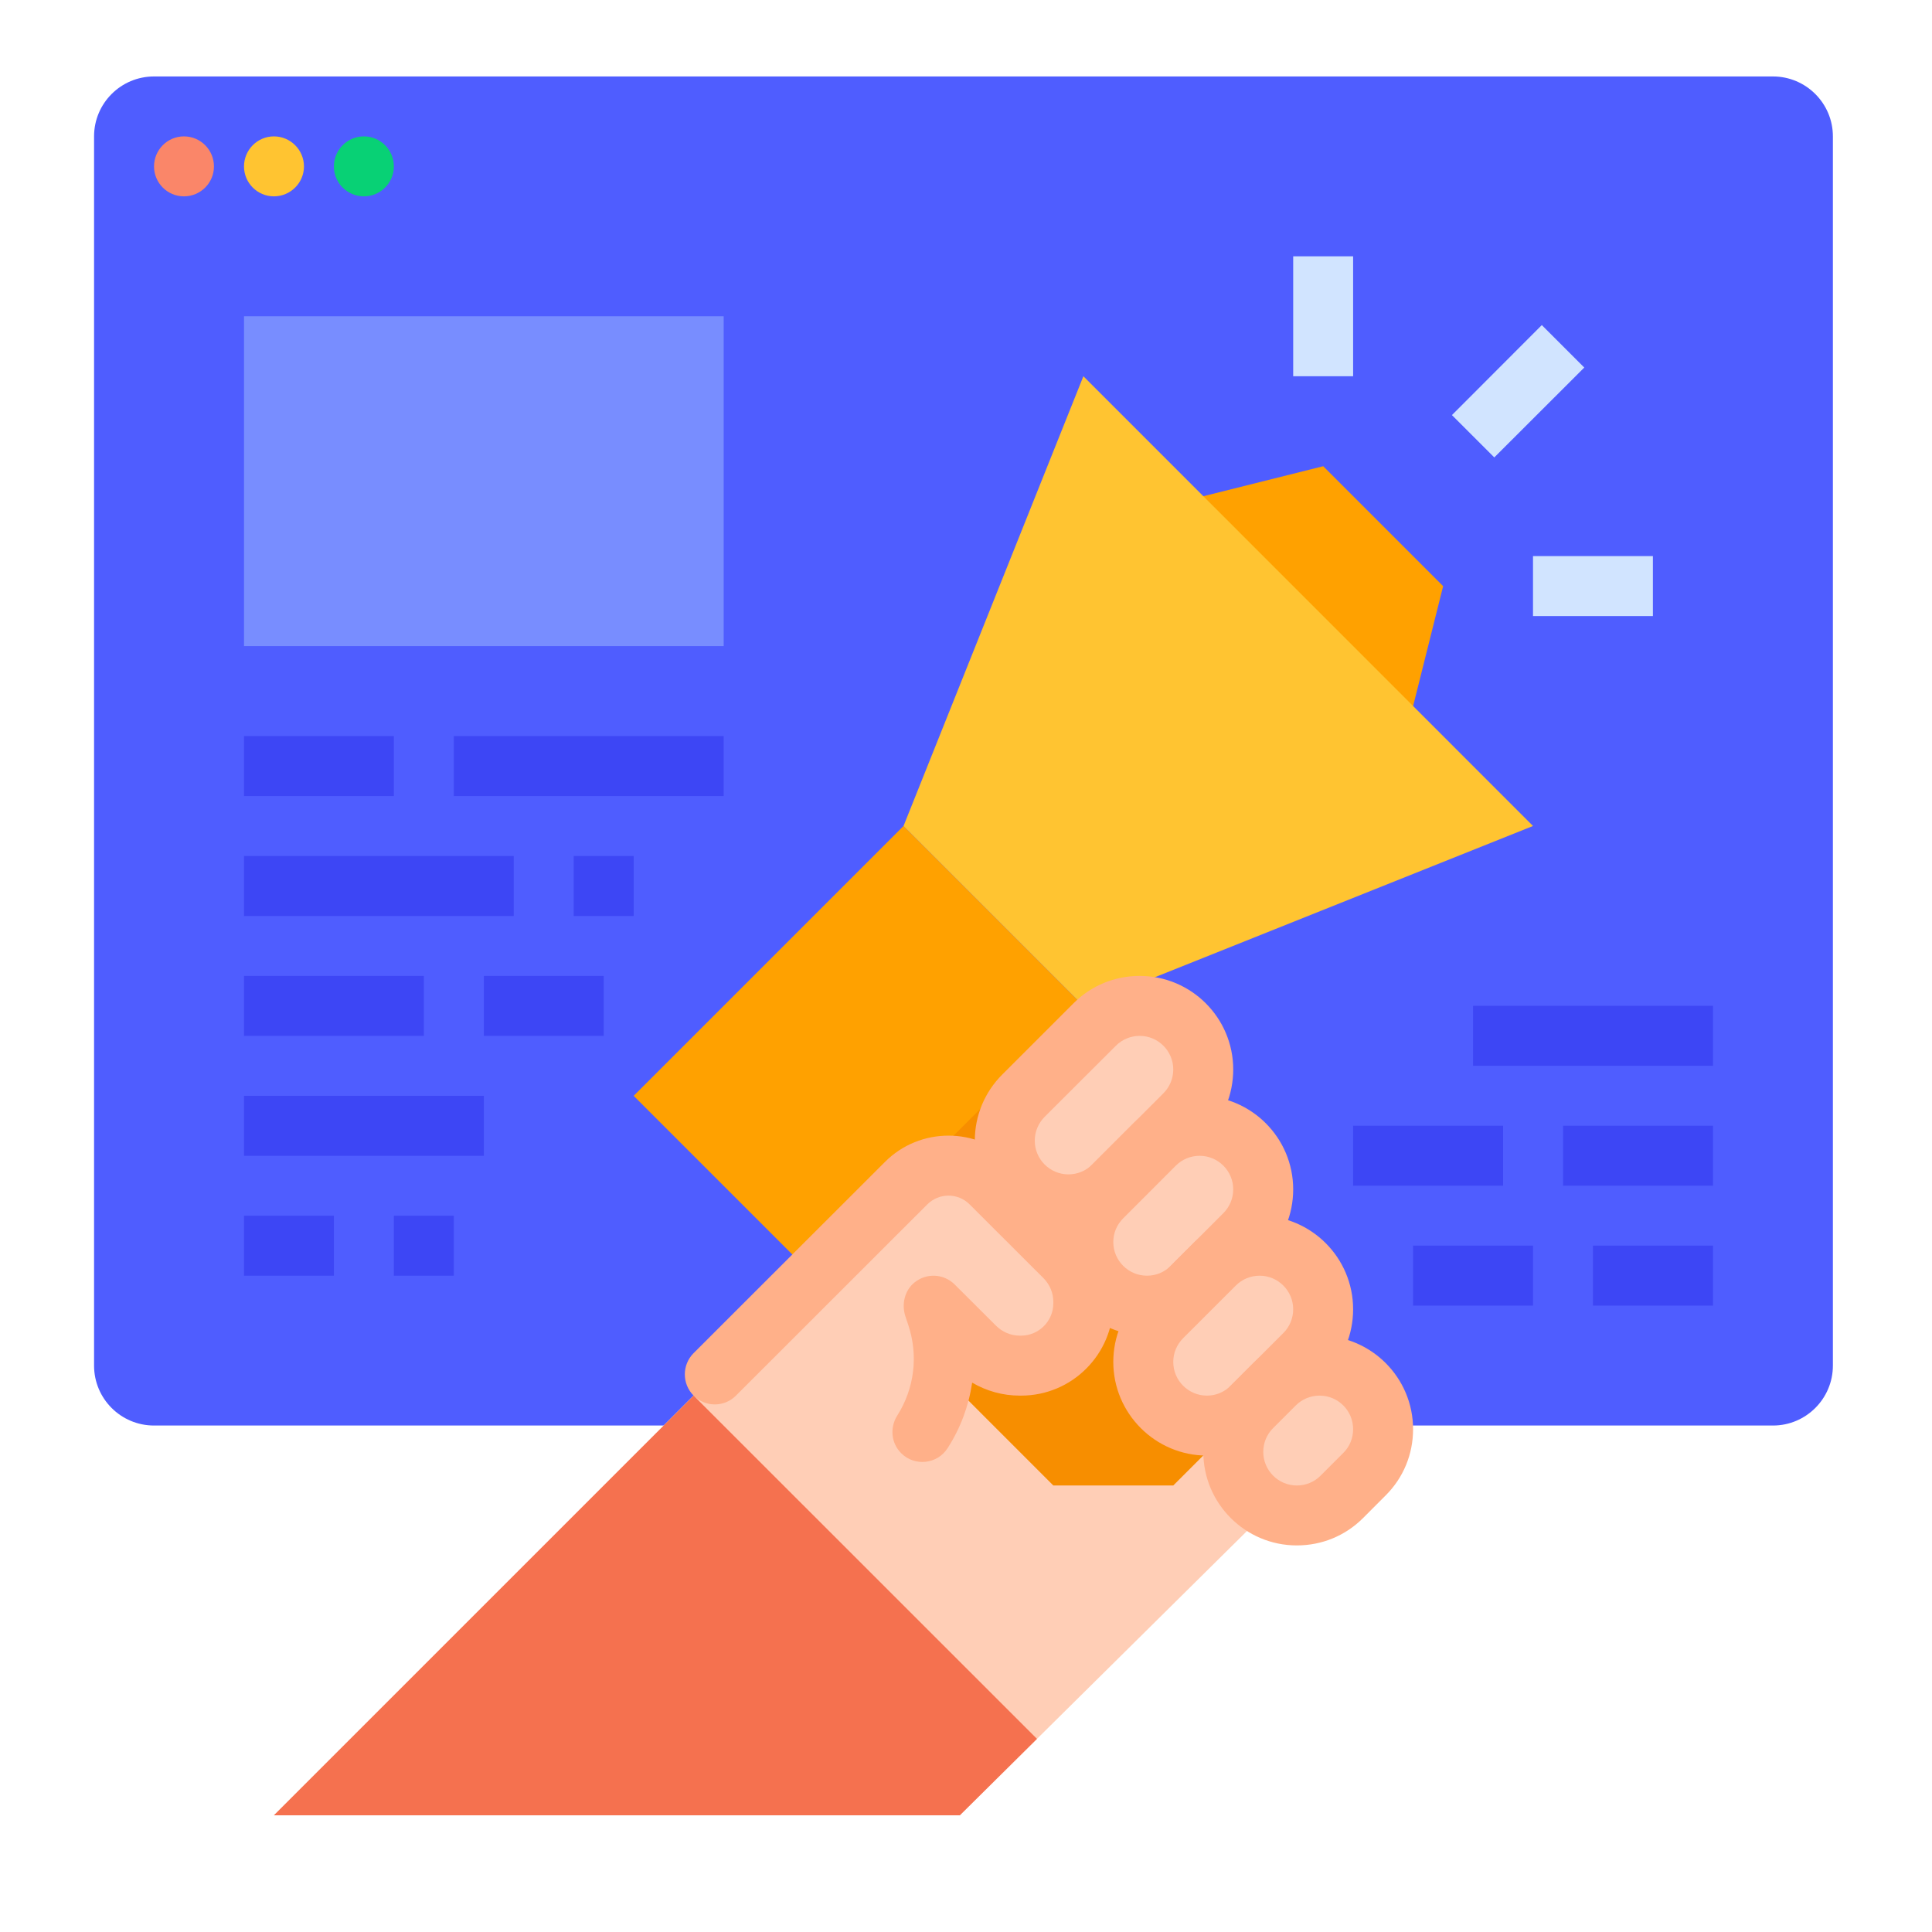 <svg xmlns="http://www.w3.org/2000/svg" xmlns:xlink="http://www.w3.org/1999/xlink" width="72" zoomAndPan="magnify" viewBox="0 0 54 54" height="72" preserveAspectRatio="xMidYMid meet" version="1.0"><defs><clipPath id="id1"><path d="M 2.629 2.137 L 51.23 2.137 L 51.23 40 L 2.629 40 Z M 2.629 2.137 " clip-rule="nonzero"/></clipPath><clipPath id="id2"><path d="M 7 29 L 37 29 L 37 50.738 L 7 50.738 Z M 7 29 " clip-rule="nonzero"/></clipPath><clipPath id="id3"><path d="M 7 39 L 29 39 L 29 50.738 L 7 50.738 Z M 7 39 " clip-rule="nonzero"/></clipPath></defs><g clip-path="url(#id1)"><path fill="#4f5dff" d="M 4.305 39.844 C 3.379 39.844 2.629 39.094 2.629 38.168 L 2.629 3.812 C 2.629 2.887 3.379 2.137 4.305 2.137 L 49.555 2.137 C 50.477 2.137 51.23 2.887 51.23 3.812 L 51.23 38.168 C 51.23 39.094 50.477 39.844 49.555 39.844 L 4.305 39.844 " fill-opacity="1" fill-rule="nonzero"/></g><path fill="#ffa100" d="M 39.078 21.41 L 40.336 16.383 L 36.984 13.031 L 32.145 14.242 L 39.078 21.41 " fill-opacity="1" fill-rule="nonzero"/><path fill="#d1e4ff" d="M 41.766 12.785 L 40.582 11.602 L 43.094 9.086 L 44.281 10.273 L 41.766 12.785 " fill-opacity="1" fill-rule="nonzero"/><path fill="#d1e4ff" d="M 37.82 10.516 L 36.145 10.516 L 36.145 7.164 L 37.82 7.164 L 37.82 10.516 " fill-opacity="1" fill-rule="nonzero"/><path fill="#d1e4ff" d="M 46.199 17.219 L 42.848 17.219 L 42.848 15.543 L 46.199 15.543 L 46.199 17.219 " fill-opacity="1" fill-rule="nonzero"/><path fill="#788dff" d="M 20.227 18.059 L 6.82 18.059 L 6.82 8.84 L 20.227 8.84 L 20.227 18.059 " fill-opacity="1" fill-rule="nonzero"/><path fill="#3d46f5" d="M 11.008 22.25 L 6.82 22.25 L 6.82 20.574 L 11.008 20.574 L 11.008 22.25 " fill-opacity="1" fill-rule="nonzero"/><path fill="#3d46f5" d="M 20.227 22.25 L 12.684 22.25 L 12.684 20.574 L 20.227 20.574 L 20.227 22.25 " fill-opacity="1" fill-rule="nonzero"/><path fill="#3d46f5" d="M 14.359 25.602 L 6.82 25.602 L 6.82 23.926 L 14.359 23.926 L 14.359 25.602 " fill-opacity="1" fill-rule="nonzero"/><path fill="#3d46f5" d="M 11.848 28.953 L 6.82 28.953 L 6.82 27.277 L 11.848 27.277 L 11.848 28.953 " fill-opacity="1" fill-rule="nonzero"/><path fill="#3d46f5" d="M 17.711 25.602 L 16.035 25.602 L 16.035 23.926 L 17.711 23.926 L 17.711 25.602 " fill-opacity="1" fill-rule="nonzero"/><path fill="#3d46f5" d="M 16.875 28.953 L 13.523 28.953 L 13.523 27.277 L 16.875 27.277 L 16.875 28.953 " fill-opacity="1" fill-rule="nonzero"/><path fill="#3d46f5" d="M 13.523 32.305 L 6.82 32.305 L 6.82 30.629 L 13.523 30.629 L 13.523 32.305 " fill-opacity="1" fill-rule="nonzero"/><path fill="#3d46f5" d="M 9.332 35.656 L 6.82 35.656 L 6.82 33.98 L 9.332 33.98 L 9.332 35.656 " fill-opacity="1" fill-rule="nonzero"/><path fill="#3d46f5" d="M 42.848 36.492 L 39.496 36.492 L 39.496 34.816 L 42.848 34.816 L 42.848 36.492 " fill-opacity="1" fill-rule="nonzero"/><path fill="#3d46f5" d="M 47.879 36.492 L 44.523 36.492 L 44.523 34.816 L 47.879 34.816 L 47.879 36.492 " fill-opacity="1" fill-rule="nonzero"/><path fill="#3d46f5" d="M 42.012 33.141 L 37.82 33.141 L 37.82 31.465 L 42.012 31.465 L 42.012 33.141 " fill-opacity="1" fill-rule="nonzero"/><path fill="#3d46f5" d="M 47.879 33.141 L 43.688 33.141 L 43.688 31.465 L 47.879 31.465 L 47.879 33.141 " fill-opacity="1" fill-rule="nonzero"/><path fill="#3d46f5" d="M 47.879 29.789 L 41.172 29.789 L 41.172 28.113 L 47.879 28.113 L 47.879 29.789 " fill-opacity="1" fill-rule="nonzero"/><path fill="#3d46f5" d="M 12.684 35.656 L 11.008 35.656 L 11.008 33.98 L 12.684 33.98 L 12.684 35.656 " fill-opacity="1" fill-rule="nonzero"/><g clip-path="url(#id2)"><path fill="#ffceb6" d="M 36.984 40.684 L 28.984 48.602 L 26.828 50.738 L 7.656 50.738 L 29.023 29.371 L 36.984 40.684 " fill-opacity="1" fill-rule="nonzero"/></g><path fill="#f78e00" d="M 21.902 33.98 L 29.441 41.52 L 32.793 41.52 L 36.145 38.168 L 26.93 28.953 L 21.902 33.98 " fill-opacity="1" fill-rule="nonzero"/><path fill="#fa8669" d="M 5.98 4.652 C 5.98 4.188 5.605 3.812 5.141 3.812 C 4.68 3.812 4.305 4.188 4.305 4.652 C 4.305 5.113 4.68 5.488 5.141 5.488 C 5.605 5.488 5.98 5.113 5.98 4.652 " fill-opacity="1" fill-rule="nonzero"/><path fill="#ffc431" d="M 8.496 4.652 C 8.496 4.188 8.117 3.812 7.656 3.812 C 7.195 3.812 6.82 4.188 6.82 4.652 C 6.82 5.113 7.195 5.488 7.656 5.488 C 8.117 5.488 8.496 5.113 8.496 4.652 " fill-opacity="1" fill-rule="nonzero"/><path fill="#08d175" d="M 11.008 4.652 C 11.008 4.188 10.633 3.812 10.172 3.812 C 9.707 3.812 9.332 4.188 9.332 4.652 C 9.332 5.113 9.707 5.488 10.172 5.488 C 10.633 5.488 11.008 5.113 11.008 4.652 " fill-opacity="1" fill-rule="nonzero"/><path fill="#ffa100" d="M 22.738 35.656 L 30.281 28.113 L 25.254 23.086 L 17.711 30.629 L 22.738 35.656 " fill-opacity="1" fill-rule="nonzero"/><path fill="#ffc431" d="M 30.281 28.113 L 42.848 23.086 L 30.281 10.516 L 25.254 23.086 L 30.281 28.113 " fill-opacity="1" fill-rule="nonzero"/><path fill="#ffceb6" d="M 21.902 44.035 L 25.254 40.684 C 26.281 39.656 26.637 38.137 26.18 36.758 L 26.09 36.492 L 27.246 37.648 C 27.582 37.98 28.031 38.168 28.504 38.168 L 28.539 38.168 C 29.5 38.168 30.281 37.387 30.281 36.426 C 30.281 36.414 30.281 36.402 30.281 36.391 C 30.281 35.918 30.094 35.469 29.762 35.133 L 27.695 33.07 C 27.039 32.414 25.98 32.414 25.324 33.07 L 18.551 39.844 L 21.902 44.035 " fill-opacity="1" fill-rule="nonzero"/><path fill="#ffceb6" d="M 28.605 30.629 L 30.598 28.633 C 30.93 28.301 31.383 28.113 31.855 28.113 C 32.836 28.113 33.633 28.91 33.633 29.891 C 33.633 30.363 33.445 30.816 33.113 31.148 L 31.117 33.141 C 30.785 33.477 30.332 33.664 29.863 33.664 C 28.879 33.664 28.082 32.867 28.082 31.883 C 28.082 31.414 28.27 30.961 28.605 30.629 " fill-opacity="1" fill-rule="nonzero"/><path fill="#ffb089" d="M 31.855 28.953 C 31.605 28.953 31.367 29.051 31.191 29.227 L 29.195 31.219 C 29.02 31.398 28.922 31.633 28.922 31.883 C 28.922 32.402 29.344 32.824 29.863 32.824 C 30.113 32.824 30.348 32.727 30.527 32.551 L 32.52 30.555 C 32.695 30.379 32.793 30.141 32.793 29.891 C 32.793 29.375 32.371 28.953 31.855 28.953 Z M 29.863 34.5 C 28.418 34.5 27.246 33.328 27.246 31.883 C 27.246 31.188 27.52 30.527 28.012 30.035 L 30.004 28.043 C 30.5 27.547 31.156 27.277 31.855 27.277 C 33.297 27.277 34.469 28.449 34.469 29.891 C 34.469 30.59 34.199 31.246 33.703 31.742 L 31.711 33.734 C 31.219 34.227 30.559 34.5 29.863 34.5 " fill-opacity="1" fill-rule="nonzero"/><path fill="#ffceb6" d="M 30.801 33.457 L 32.273 31.984 C 32.605 31.652 33.059 31.465 33.531 31.465 C 34.512 31.465 35.309 32.262 35.309 33.242 C 35.309 33.715 35.121 34.168 34.789 34.5 L 33.316 35.973 C 32.98 36.305 32.531 36.492 32.059 36.492 C 31.078 36.492 30.281 35.695 30.281 34.715 C 30.281 34.242 30.469 33.793 30.801 33.457 " fill-opacity="1" fill-rule="nonzero"/><path fill="#ffb089" d="M 33.531 32.305 C 33.281 32.305 33.043 32.402 32.867 32.578 L 31.395 34.051 C 31.215 34.23 31.117 34.465 31.117 34.715 C 31.117 35.234 31.539 35.656 32.059 35.656 C 32.309 35.656 32.547 35.559 32.723 35.379 L 34.195 33.906 C 34.371 33.73 34.469 33.492 34.469 33.242 C 34.469 32.727 34.047 32.305 33.531 32.305 Z M 32.059 37.332 C 30.617 37.332 29.441 36.156 29.441 34.715 C 29.441 34.016 29.715 33.359 30.207 32.867 L 31.68 31.395 C 32.176 30.898 32.832 30.629 33.531 30.629 C 34.973 30.629 36.145 31.801 36.145 33.242 C 36.145 33.941 35.875 34.598 35.379 35.094 L 33.906 36.566 C 33.414 37.059 32.758 37.332 32.059 37.332 " fill-opacity="1" fill-rule="nonzero"/><path fill="#ffceb6" d="M 32.477 36.809 L 33.949 35.34 C 34.281 35.004 34.734 34.816 35.207 34.816 C 36.188 34.816 36.984 35.613 36.984 36.594 C 36.984 37.066 36.797 37.52 36.465 37.852 L 34.992 39.324 C 34.656 39.656 34.207 39.844 33.734 39.844 C 32.754 39.844 31.957 39.051 31.957 38.066 C 31.957 37.594 32.145 37.145 32.477 36.809 " fill-opacity="1" fill-rule="nonzero"/><path fill="#ffb089" d="M 35.207 35.656 C 34.957 35.656 34.719 35.754 34.543 35.93 L 33.07 37.402 C 32.891 37.582 32.793 37.816 32.793 38.066 C 32.793 38.586 33.215 39.008 33.734 39.008 C 33.984 39.008 34.223 38.91 34.398 38.73 L 35.871 37.258 C 36.047 37.082 36.145 36.844 36.145 36.594 C 36.145 36.078 35.723 35.656 35.207 35.656 Z M 33.734 40.684 C 32.293 40.684 31.117 39.508 31.117 38.066 C 31.117 37.367 31.391 36.711 31.883 36.219 L 33.355 34.746 C 33.852 34.25 34.508 33.98 35.207 33.98 C 36.648 33.98 37.82 35.152 37.82 36.594 C 37.82 37.293 37.551 37.949 37.055 38.445 L 35.582 39.918 C 35.09 40.41 34.434 40.684 33.734 40.684 " fill-opacity="1" fill-rule="nonzero"/><path fill="#ffceb6" d="M 34.992 39.324 L 35.625 38.691 C 35.957 38.355 36.41 38.168 36.883 38.168 C 37.863 38.168 38.66 38.965 38.66 39.945 C 38.66 40.418 38.473 40.871 38.141 41.203 L 37.504 41.836 C 37.172 42.172 36.719 42.359 36.246 42.359 C 35.266 42.359 34.469 41.562 34.469 40.582 C 34.469 40.109 34.656 39.656 34.992 39.324 " fill-opacity="1" fill-rule="nonzero"/><path fill="#ffb089" d="M 36.883 39.008 C 36.633 39.008 36.395 39.105 36.219 39.281 L 35.582 39.918 C 35.406 40.094 35.309 40.328 35.309 40.582 C 35.309 41.098 35.73 41.52 36.246 41.52 C 36.5 41.52 36.734 41.422 36.91 41.246 L 37.547 40.609 C 37.723 40.434 37.82 40.199 37.82 39.945 C 37.82 39.43 37.402 39.008 36.883 39.008 Z M 36.246 43.195 C 34.805 43.195 33.633 42.023 33.633 40.582 C 33.633 39.883 33.902 39.227 34.398 38.73 L 35.031 38.098 C 35.527 37.602 36.184 37.332 36.883 37.332 C 38.324 37.332 39.496 38.504 39.496 39.945 C 39.496 40.645 39.227 41.301 38.73 41.797 L 38.098 42.43 C 37.602 42.926 36.945 43.195 36.246 43.195 " fill-opacity="1" fill-rule="nonzero"/><path fill="#ffb089" d="M 25.188 40.617 C 24.906 40.336 24.867 39.902 25.078 39.566 C 25.555 38.816 25.676 37.891 25.383 37.023 L 25.305 36.789 C 25.195 36.453 25.285 36.066 25.562 35.844 C 25.902 35.57 26.383 35.602 26.684 35.902 L 27.84 37.055 C 28.016 37.23 28.254 37.332 28.504 37.332 L 28.535 37.332 C 29.035 37.332 29.441 36.926 29.441 36.426 L 29.441 36.391 C 29.441 36.141 29.344 35.906 29.168 35.727 L 27.102 33.664 C 26.777 33.336 26.246 33.336 25.918 33.664 L 20.57 39.008 C 20.246 39.336 19.715 39.336 19.387 39.008 C 19.059 38.68 19.059 38.148 19.387 37.82 L 24.734 32.477 C 25.711 31.496 27.309 31.496 28.289 32.477 L 30.352 34.543 C 30.848 35.035 31.117 35.691 31.117 36.391 L 31.117 36.426 C 31.117 37.852 29.965 39.008 28.539 39.008 L 28.504 39.008 C 28.027 39.008 27.57 38.879 27.172 38.645 C 27.078 39.289 26.848 39.914 26.488 40.473 C 26.203 40.926 25.566 40.996 25.188 40.617 " fill-opacity="1" fill-rule="nonzero"/><g clip-path="url(#id3)"><path fill="#f5714f" d="M 28.984 48.602 L 26.828 50.738 L 7.656 50.738 L 19.387 39.008 L 28.984 48.602 " fill-opacity="1" fill-rule="nonzero"/></g></svg>